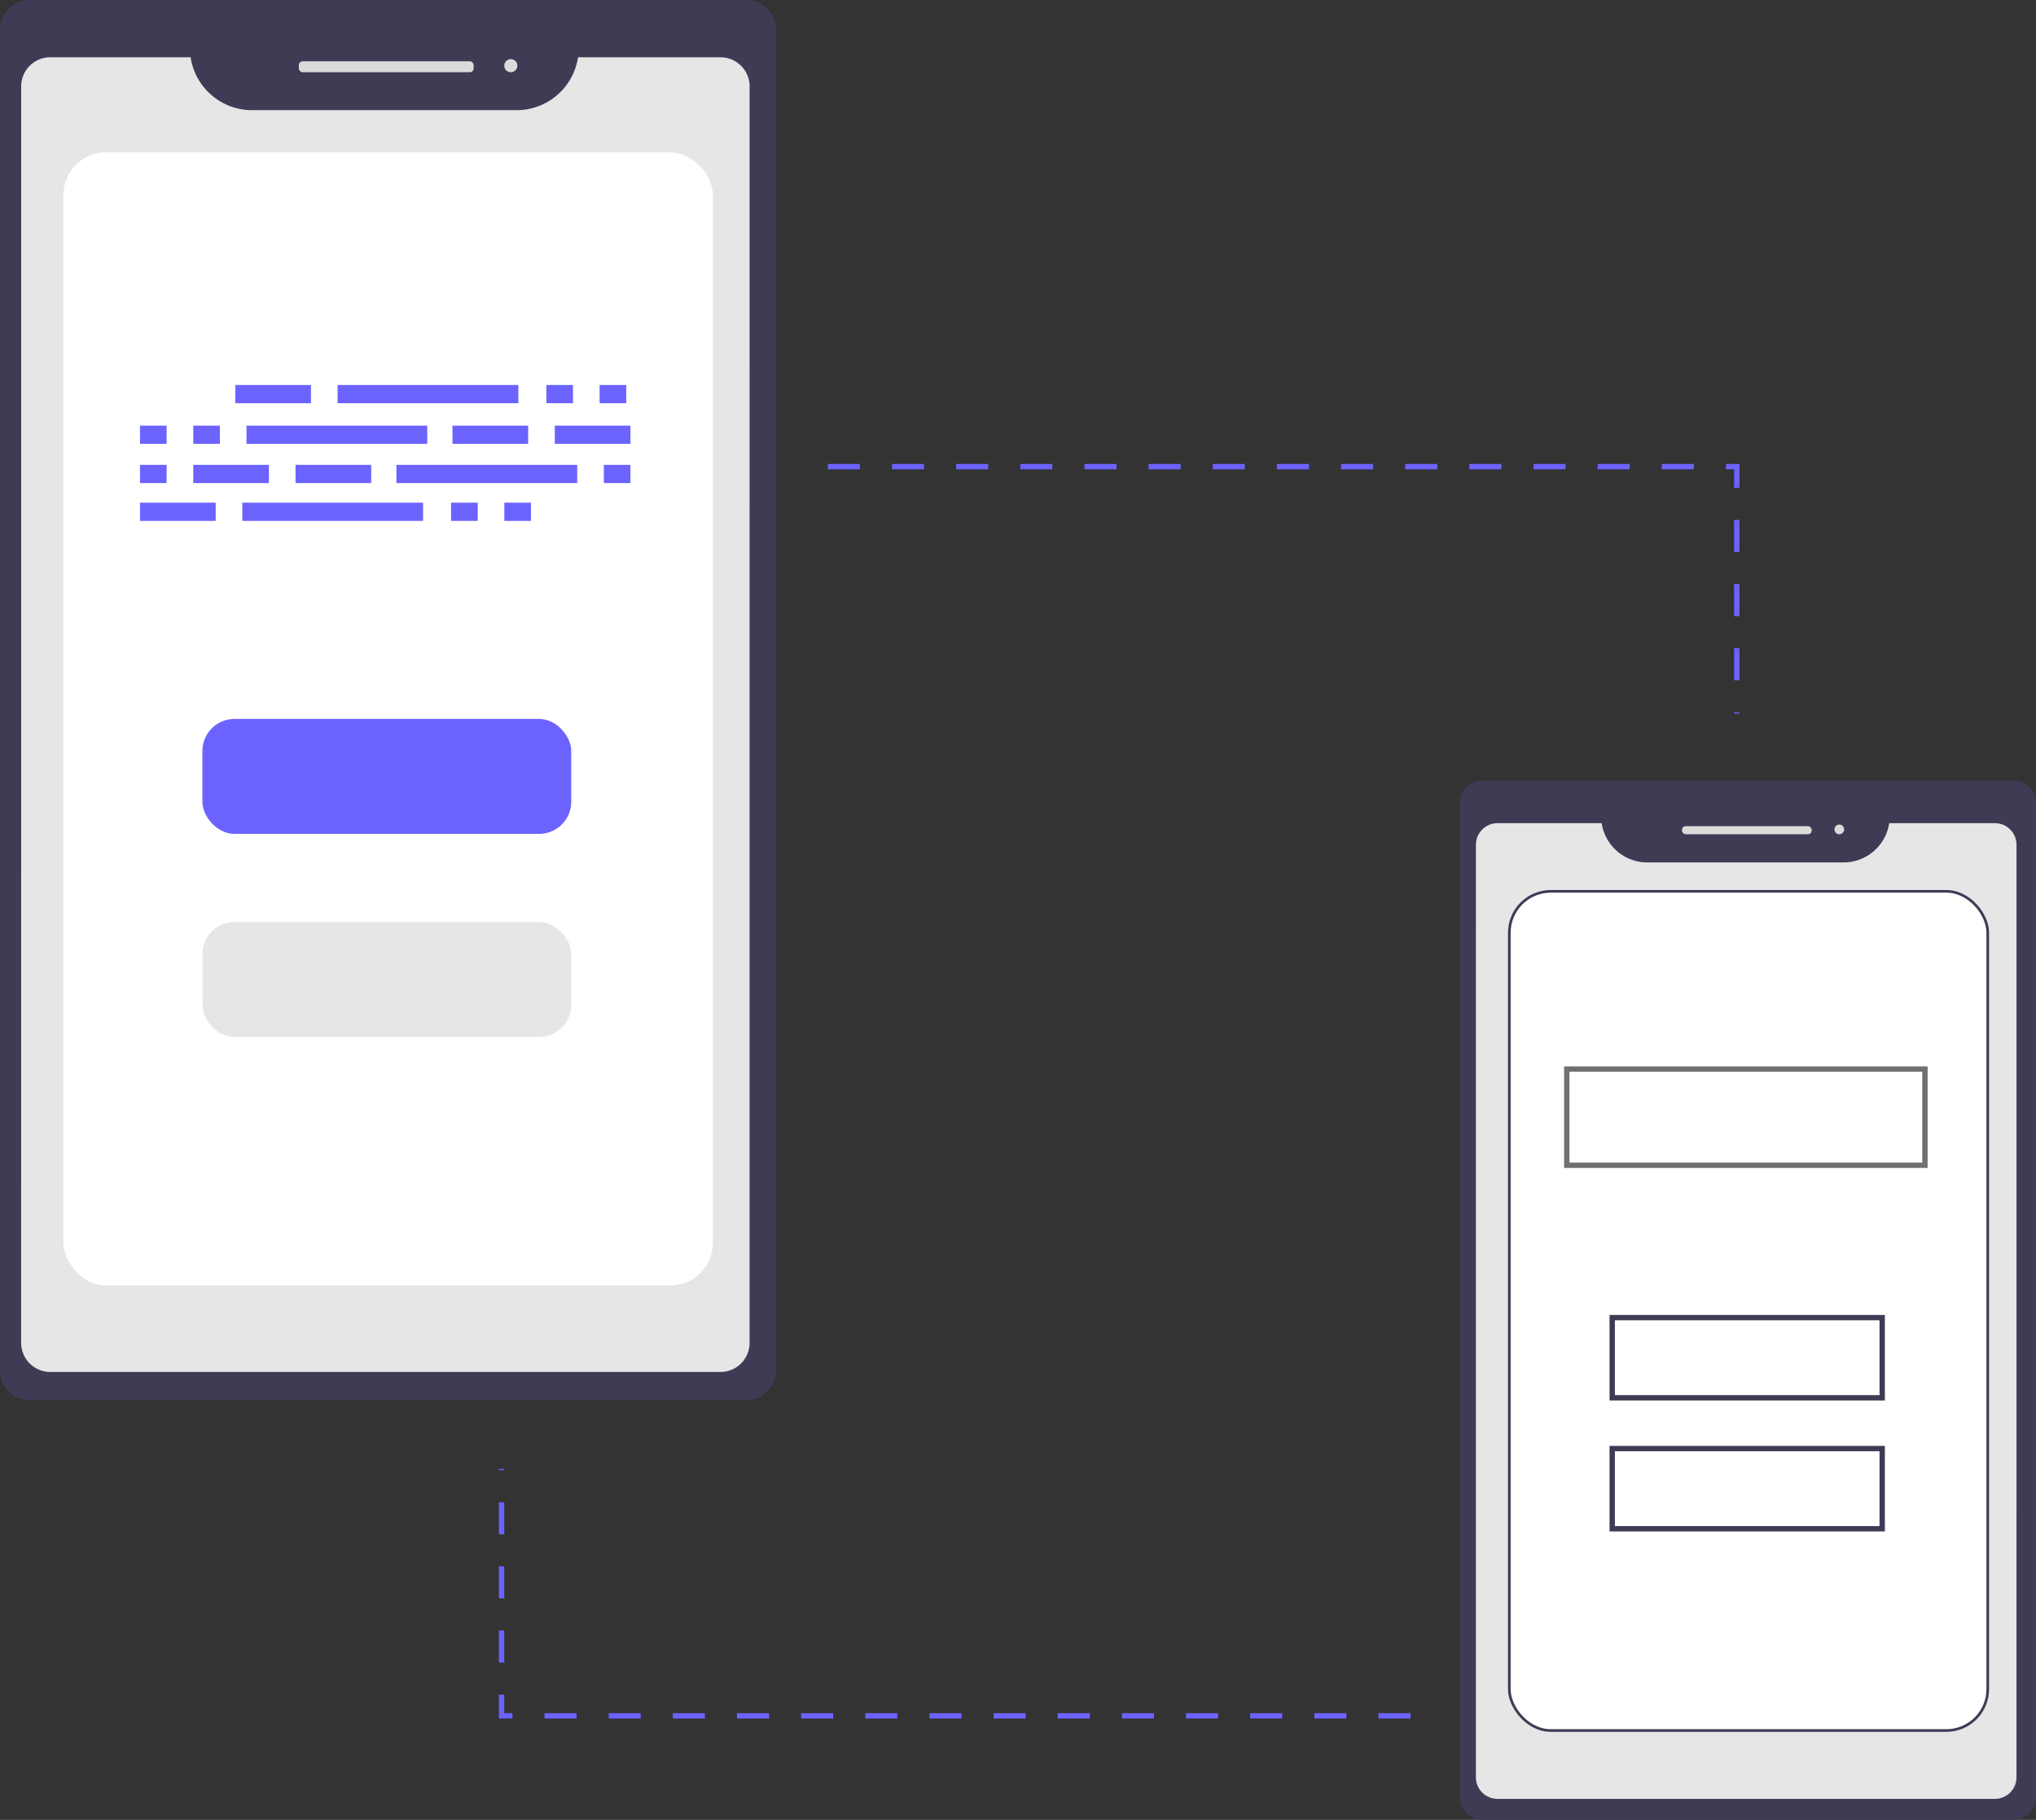 <svg xmlns="http://www.w3.org/2000/svg" width="761.717" height="680.93"><rect width="100%" height="100%" fill="#333333" stroke="none"/><g data-name="Group 24"><path data-name="Path 296" d="M309.717 174.594H649.78v92.408" fill="none" stroke="#6c63ff" stroke-miterlimit="10" stroke-width="2" stroke-dasharray="12"/><path data-name="Path 297" d="M527.717 642.003H187.654v-92.408" fill="none" stroke="#6c63ff" stroke-miterlimit="10" stroke-width="2" stroke-dasharray="12"/><g data-name="Group 22" transform="translate(-763.127 -295.094)"><path data-name="Path 284" d="M774.152 295.092h268.214a11.025 11.025 0 0111.025 11.025v501.88a11.025 11.025 0 01-11.025 11.025H774.152a11.025 11.025 0 01-11.029-11.023v-501.88a11.025 11.025 0 0111.029-11.027z" fill="#3e3c55"/><path data-name="Path 285" d="M979.385 316.531a23.26 23.26 0 01-22.924 19.783h-99.1a23.26 23.26 0 01-22.924-19.786h-52.49a10.9 10.9 0 00-10.9 10.9l-.01 470.104a10.9 10.9 0 0010.9 10.9l250.726.006a10.9 10.9 0 0010.9-10.9l.011-470.108a10.9 10.9 0 00-10.9-10.9z" fill="#e6e6e6"/><rect data-name="Rectangle 112" width="65.404" height="4.088" rx="1.42" transform="translate(874.929 318.031)" fill="#dbdbdb"/><circle data-name="Ellipse 24" cx="2.453" cy="2.453" r="2.453" transform="translate(951.779 317.214)" fill="#dbdbdb"/><rect data-name="Rectangle 117" width="243" height="424" rx="16" transform="translate(786.844 352.094)" fill="#fff"/><g data-name="Group 20" fill="#6c63ff"><path data-name="Rectangle 55" d="M851.155 439.142h28.309v6.815h-28.309z"/><path data-name="Rectangle 56" d="M967.538 439.142h9.961v6.815h-9.961z"/><path data-name="Rectangle 57" d="M987.459 439.142h9.961v6.815h-9.961z"/><path data-name="Rectangle 58" d="M889.425 439.142h67.628v6.815h-67.628z"/><path data-name="Rectangle 59" d="M815.506 483.179h28.309v6.815h-28.309z"/><path data-name="Rectangle 60" d="M931.889 483.179h9.961v6.815h-9.961z"/><path data-name="Rectangle 61" d="M951.81 483.179h9.961v6.815h-9.961z"/><path data-name="Rectangle 62" d="M853.776 483.179h67.628v6.815h-67.628z"/><path data-name="Rectangle 63" d="M932.413 454.345h28.309v6.815h-28.309z"/><path data-name="Rectangle 64" d="M970.683 454.345h28.309v6.815h-28.309z"/><path data-name="Rectangle 66" d="M815.506 454.345h9.961v6.815h-9.961z"/><path data-name="Rectangle 67" d="M835.427 454.345h9.961v6.815h-9.961z"/><path data-name="Rectangle 68" d="M855.349 454.345h67.628v6.815h-67.628z"/><path data-name="Rectangle 69" d="M873.698 469.024h28.309v6.815h-28.309z"/><path data-name="Rectangle 70" d="M835.427 469.024h28.309v6.815h-28.309z"/><path data-name="Rectangle 71" d="M815.506 469.024h9.961v6.815h-9.961z"/><path data-name="Rectangle 73" d="M989.032 469.024h9.961v6.815h-9.961z"/><path data-name="Rectangle 74" d="M911.443 469.024h67.628v6.815h-67.628z"/></g><rect data-name="Rectangle 114" width="138" height="43" rx="12" transform="translate(838.844 564.094)" fill="#6c63ff"/><rect data-name="Rectangle 115" width="138" height="43" rx="12" transform="translate(838.844 640.094)" fill="#e6e6e6"/></g><g data-name="Group 23" transform="translate(-216.829 -3)"><path data-name="Path 284" d="M771.309 295.092h199.056a8.182 8.182 0 018.182 8.182v372.474a8.182 8.182 0 01-8.182 8.182H771.309a8.182 8.182 0 01-8.186-8.182V303.276a8.182 8.182 0 018.186-8.184z" fill="#3e3c55"/><path data-name="Path 285" d="M923.623 311.003a17.262 17.262 0 01-17.013 14.682h-73.546a17.262 17.262 0 01-17.013-14.683h-38.955a8.087 8.087 0 00-8.087 8.087l-.013 348.89a8.087 8.087 0 008.087 8.087H963.16a8.087 8.087 0 008.087-8.087l.008-348.892a8.087 8.087 0 00-8.087-8.087z" fill="#e6e6e6"/><rect data-name="Rectangle 112" width="48.54" height="3.034" rx="1.42" transform="translate(846.101 312.117)" fill="#dbdbdb"/><circle data-name="Ellipse 24" cx="1.82" cy="1.82" r="1.82" transform="translate(903.135 311.511)" fill="#dbdbdb"/><g data-name="Rectangle 117" transform="translate(781 336)" fill="#fff" stroke="#3e3c55"><rect width="180" height="315" rx="16" stroke="none"/><rect x=".5" y=".5" width="179" height="314" rx="15.5" fill="none"/></g><g data-name="Rectangle 118" fill="#fff" stroke="#707070" stroke-width="2"><path stroke="none" d="M802 402h136v38H802z"/><path fill="none" d="M803 403h134v36H803z"/></g><g data-name="Rectangle 114" fill="#fff" stroke="#3e3c55" stroke-width="2"><path stroke="none" d="M819 495h103v32H819z"/><path fill="none" d="M820 496h101v30H820z"/></g><g data-name="Rectangle 119" fill="#fff" stroke="#3e3c55" stroke-width="2"><path stroke="none" d="M819 544h103v32H819z"/><path fill="none" d="M820 545h101v30H820z"/></g></g></g></svg>